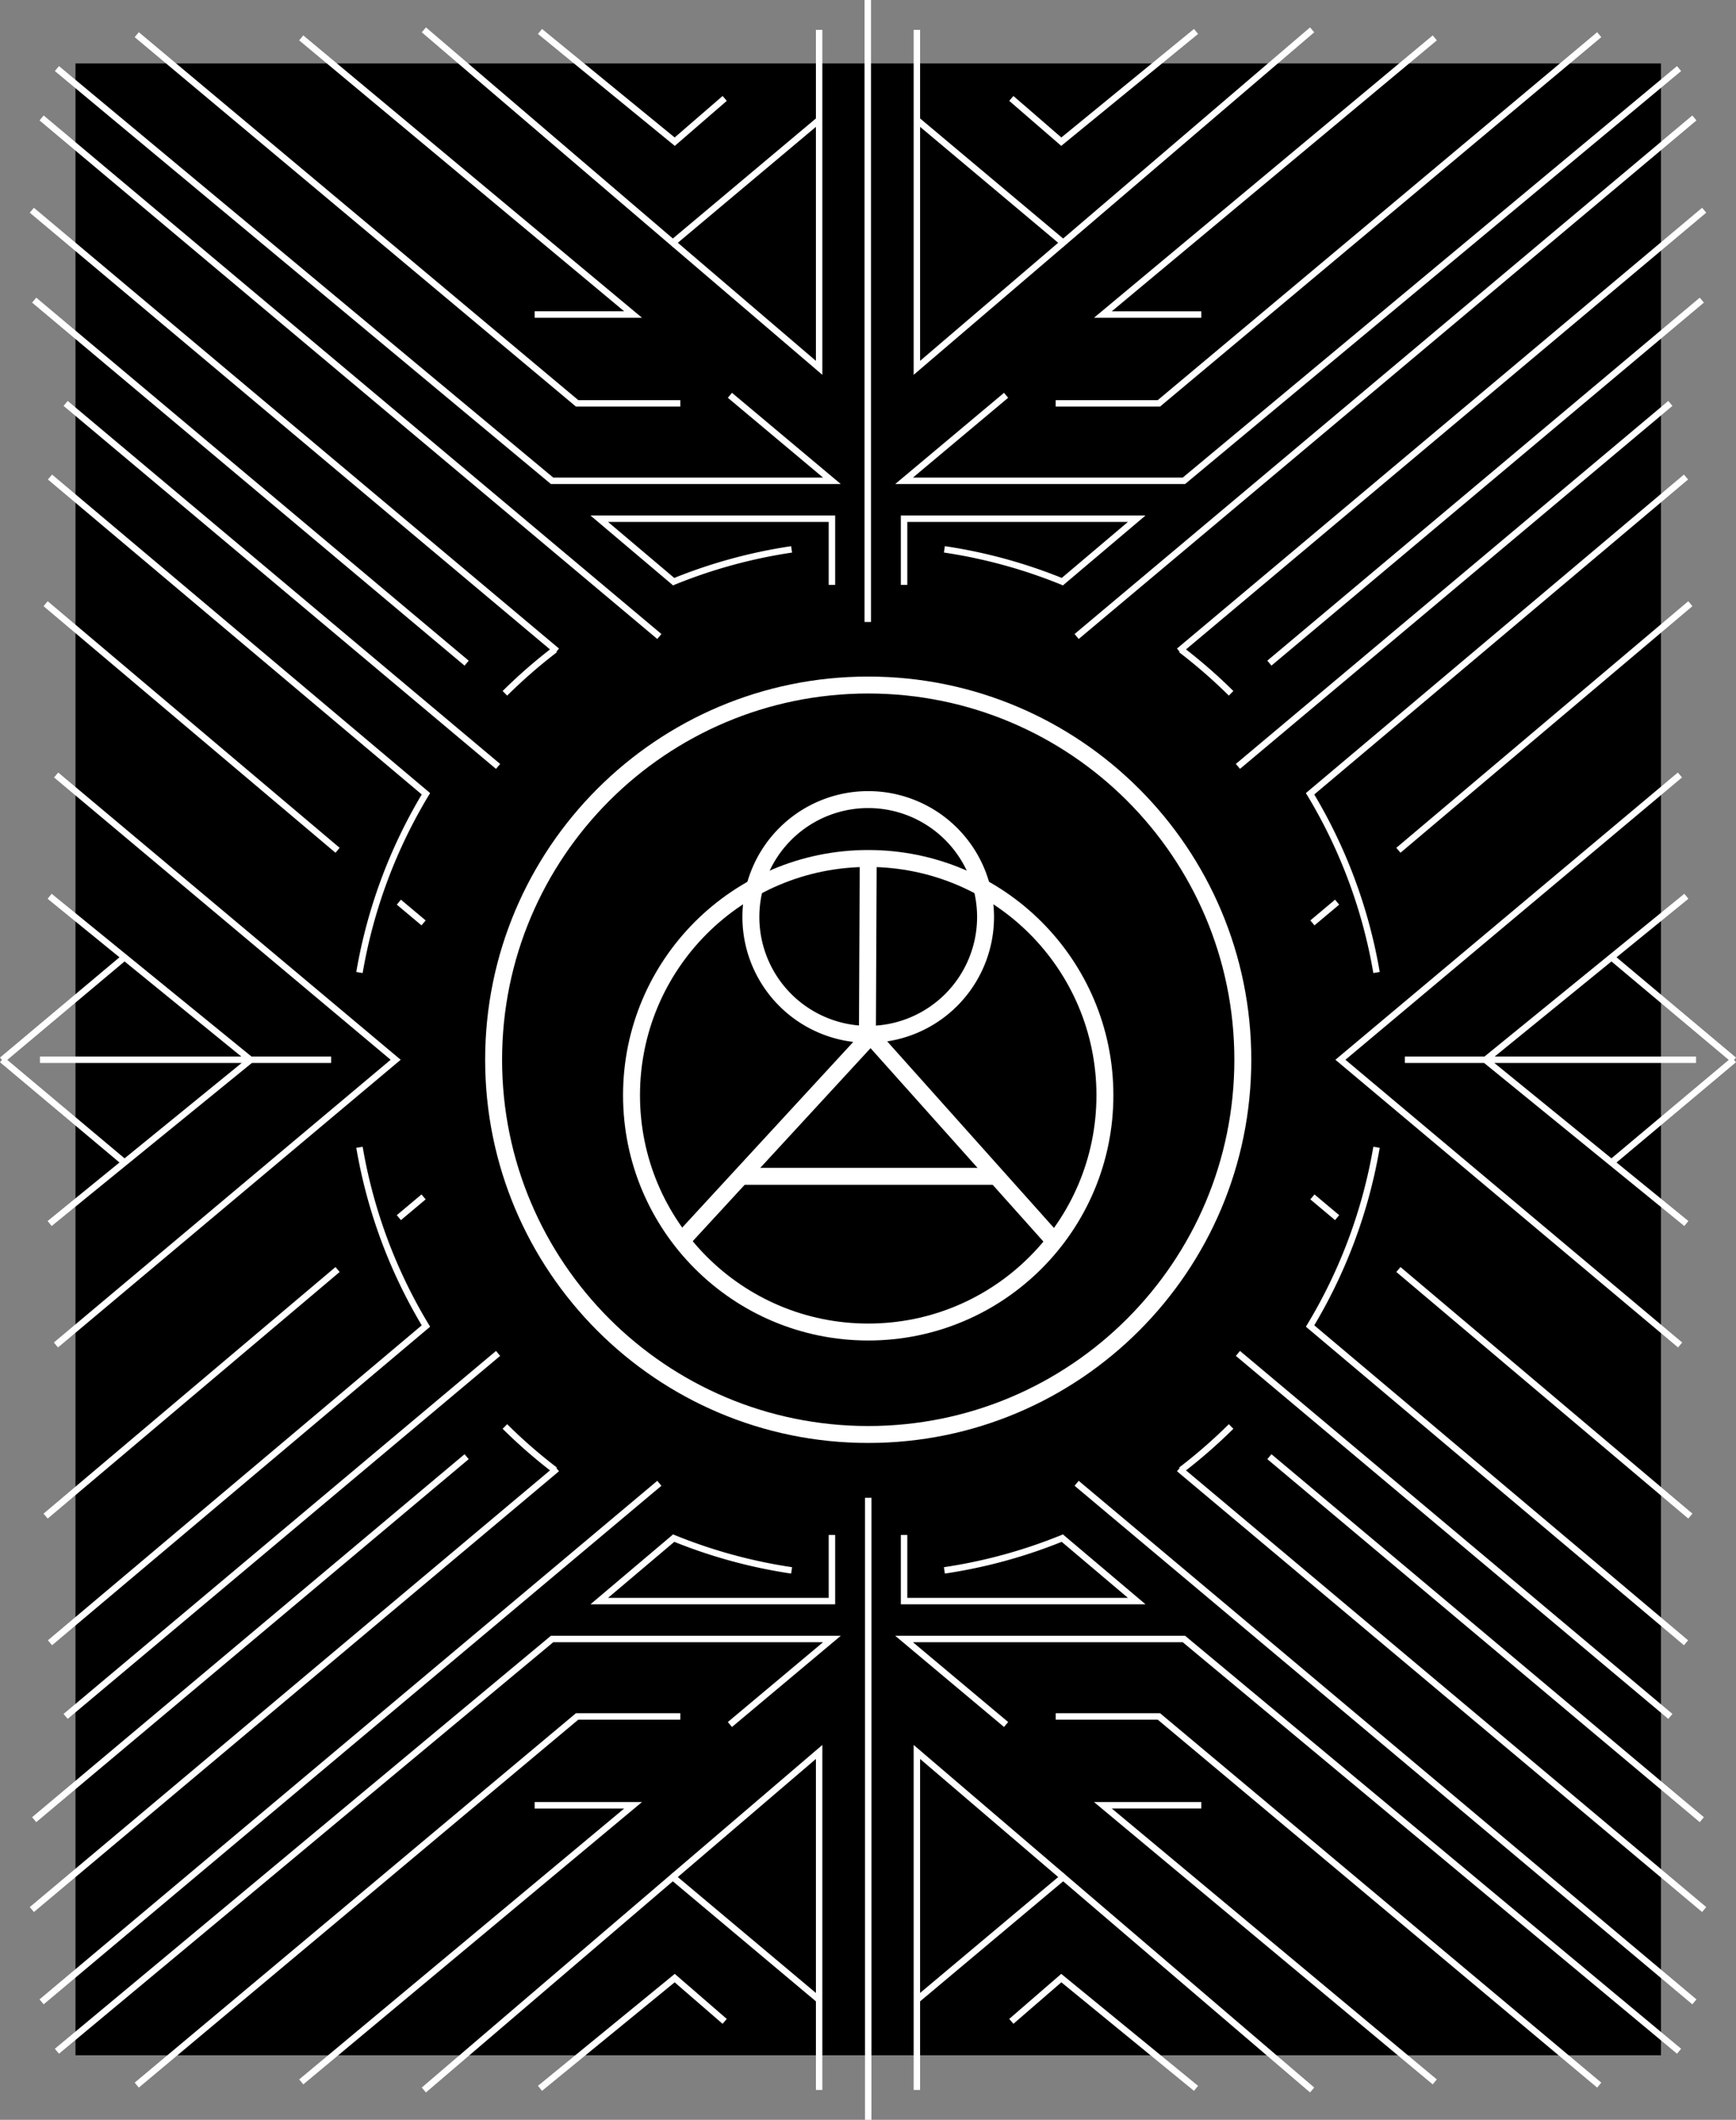<svg id="Layer_1" data-name="Layer 1" xmlns="http://www.w3.org/2000/svg" viewBox="0 0 2152.6 2627.65"><rect x="0" y="0" width="2152.6" height="2627.65" fill="#808080" stroke="none"/><rect x="93.57" y="78.65" width="1966" height="2469"/><path d="M-44,1231H317v8H-44Z" transform="translate(93.57 78.65)" fill="#fff" fill-rule="evenodd"/><path d="M979,2549V1778h8v771Z" transform="translate(93.57 78.65)" fill="#fff" fill-rule="evenodd"/><path d="M-44.57,2399.72l766-642.78,5.15,6.12-766,642.79Z" transform="translate(93.57 78.65)" fill="#fff" fill-rule="evenodd"/><path d="M623.5,2053H750v-8H620.59L73.43,2502.93l5.14,6.14Z" transform="translate(93.57 78.65)" fill="#fff" fill-rule="evenodd"/><path d="M743,2378.58,802.38,2430l5.24-6.05-64.5-55.83L573.47,2506.9l5.06,6.2Z" transform="translate(93.57 78.65)" fill="#fff" fill-rule="evenodd"/><path d="M702.52,2155.1l-420,350-5.12-6.14,403-335.83h-111v-8Z" transform="translate(93.57 78.65)" fill="#fff" fill-rule="evenodd"/><path d="M398.43,1427.65l30.64-25.71,5.14,6.12-30.64,25.72Z" transform="translate(93.57 78.65)" fill="#fff" fill-rule="evenodd"/><path d="M-39.58,1797.62l362-305.68,5.16,6.12-362,305.67Z" transform="translate(93.57 78.65)" fill="#fff" fill-rule="evenodd"/><path d="M-34.53,1434.9l249.33-203,5,6.2-249.32,203Z" transform="translate(93.57 78.65)" fill="#fff" fill-rule="evenodd"/><path d="M64.78,1360.49-88.43,1231.94l-5.14,6.12L59.64,1366.62Z" transform="translate(93.57 78.65)" fill="#fff" fill-rule="evenodd"/><path d="M919.33,2403.18,735.53,2249l5.14-6.13,183.8,154.23Z" transform="translate(93.57 78.65)" fill="#fff" fill-rule="evenodd"/><path d="M-56.66,2285.31l651.09-546.37,5.14,6.12L-51.52,2291.43Z" transform="translate(93.57 78.65)" fill="#fff" fill-rule="evenodd"/><path d="M918.14,2101.68V2512h8V2084.32L429.4,2509l5.2,6.08Z" transform="translate(93.57 78.65)" fill="#fff" fill-rule="evenodd"/><path d="M-34.16,1954.61l468.74-394.8,5.15,6.12L-29,1960.73Z" transform="translate(93.57 78.65)" fill="#fff" fill-rule="evenodd"/><path d="M-53.76,2173.89l536.23-449.95,5.15,6.12L-48.61,2180Z" transform="translate(93.57 78.65)" fill="#fff" fill-rule="evenodd"/><path d="M660.42,1902l85.66-72.45-5.16-6.1L638.58,1910H942v-86h-8v78Z" transform="translate(93.57 78.65)" fill="#fff" fill-rule="evenodd"/><path d="M589.55,1949H949L814.07,2062.07l-5.14-6.14L927,1957H592.45L-20.44,2467.07l-5.12-6.14Z" transform="translate(93.57 78.65)" fill="#fff" fill-rule="evenodd"/><path d="M-14.76,2045.89l536.23-449.95,5.15,6.12L-9.61,2052Z" transform="translate(93.57 78.65)" fill="#fff" fill-rule="evenodd"/><path d="M356.1,1342.83a631.89,631.89,0,0,0,83.36,222.59l-6.83,4.16a639.68,639.68,0,0,1-84.41-225.41Zm179.22,343.92a638.55,638.55,0,0,0,61.61,53.71l-4.86,6.35a648.08,648.08,0,0,1-62.39-54.38ZM740.9,1823.3A631.26,631.26,0,0,0,888.59,1864l-1.18,7.91a639.36,639.36,0,0,1-149.55-41.25Z" transform="translate(93.57 78.65)" fill="#fff" fill-rule="evenodd"/><path d="M2009.46,1231h-361v8h361Z" transform="translate(93.57 78.65)" fill="#fff" fill-rule="evenodd"/><path d="M2010,2399.72l-766-642.78-5.14,6.12,766,642.79Z" transform="translate(93.57 78.65)" fill="#fff" fill-rule="evenodd"/><path d="M1342,2053h-126.5v-8h129.4L1892,2502.93l-5.13,6.14Z" transform="translate(93.57 78.65)" fill="#fff" fill-rule="evenodd"/><path d="M1222.48,2378.58,1163.07,2430l-5.23-6.05,64.5-55.83L1392,2506.9l-5.07,6.2Z" transform="translate(93.57 78.65)" fill="#fff" fill-rule="evenodd"/><path d="M1262.94,2155.1l420,350,5.12-6.14L1285,2163.1h111v-8Z" transform="translate(93.57 78.65)" fill="#fff" fill-rule="evenodd"/><path d="M1567,1427.65l-30.64-25.71-5.15,6.12,30.64,25.72Z" transform="translate(93.57 78.65)" fill="#fff" fill-rule="evenodd"/><path d="M2005,1797.62l-362-305.68-5.16,6.12,362,305.67Z" transform="translate(93.57 78.65)" fill="#fff" fill-rule="evenodd"/><path d="M2000,1434.9l-249.32-203-5.05,6.2,249.32,203Z" transform="translate(93.57 78.65)" fill="#fff" fill-rule="evenodd"/><path d="M1900.68,1360.49l153.21-128.55,5.14,6.12-153.21,128.56Z" transform="translate(93.57 78.65)" fill="#fff" fill-rule="evenodd"/><path d="M1046.12,2403.18,1229.93,2249l-5.14-6.13L1041,2397.05Z" transform="translate(93.57 78.65)" fill="#fff" fill-rule="evenodd"/><path d="M2022.12,2285.31,1371,1738.94l-5.15,6.12L2017,2291.43Z" transform="translate(93.57 78.65)" fill="#fff" fill-rule="evenodd"/><path d="M1047.32,2101.68V2512h-8V2084.32L1536.06,2509l-5.2,6.08Z" transform="translate(93.57 78.65)" fill="#fff" fill-rule="evenodd"/><path d="M1999.62,1954.61l-468.74-394.8-5.16,6.12,468.74,394.8Z" transform="translate(93.57 78.65)" fill="#fff" fill-rule="evenodd"/><path d="M2019.21,2173.89,1483,1723.94l-5.14,6.12,536.23,450Z" transform="translate(93.57 78.65)" fill="#fff" fill-rule="evenodd"/><path d="M1305,1902l-85.66-72.45,5.17-6.1L1326.88,1910H1023.46v-86h8v78Z" transform="translate(93.57 78.65)" fill="#fff" fill-rule="evenodd"/><path d="M1375.9,1949H1016.45l134.94,113.07,5.13-6.14L1038.46,1957H1373l612.89,510.07,5.11-6.14Z" transform="translate(93.57 78.65)" fill="#fff" fill-rule="evenodd"/><path d="M1980.21,2045.89,1444,1595.94l-5.14,6.12,536.23,450Z" transform="translate(93.57 78.65)" fill="#fff" fill-rule="evenodd"/><path d="M1609.35,1342.83A631.88,631.88,0,0,1,1526,1565.42l6.83,4.16a639.88,639.88,0,0,0,84.41-225.41Zm-179.21,343.92a638.55,638.55,0,0,1-61.61,53.71l4.86,6.35a646.76,646.76,0,0,0,62.38-54.38ZM1224.55,1823.3A631,631,0,0,1,1076.87,1864l1.18,7.91a639.5,639.5,0,0,0,149.55-41.25Z" transform="translate(93.57 78.65)" fill="#fff" fill-rule="evenodd"/><path d="M986.46-78.65v771h-8v-771Z" transform="translate(93.57 78.65)" fill="#fff" fill-rule="evenodd"/><path d="M2010,70.62,1244,713.41l-5.14-6.13,766-642.79Z" transform="translate(93.57 78.65)" fill="#fff" fill-rule="evenodd"/><path d="M1342,417.34H1215.45v8h129.41L1892-32.59l-5.13-6.13Z" transform="translate(93.57 78.65)" fill="#fff" fill-rule="evenodd"/><path d="M1222.48,91.77l-59.41-51.42-5.23,6,64.5,55.83L1392-36.56l-5.07-6.19Z" transform="translate(93.57 78.65)" fill="#fff" fill-rule="evenodd"/><path d="M1262.94,315.25l420-350,5.13,6.15L1285,307.25h111v8Z" transform="translate(93.57 78.65)" fill="#fff" fill-rule="evenodd"/><path d="M1567,1042.7l-30.65,25.71-5.14-6.13,30.64-25.71Z" transform="translate(93.57 78.65)" fill="#fff" fill-rule="evenodd"/><path d="M2005,672.73,1643,978.4l-5.17-6.11,362-305.67Z" transform="translate(93.57 78.65)" fill="#fff" fill-rule="evenodd"/><path d="M2000,1035.45l-249.32,203-5.05-6.21,249.32-203Z" transform="translate(93.57 78.65)" fill="#fff" fill-rule="evenodd"/><path d="M1900.68,1109.85l153.2,128.56,5.15-6.13-153.21-128.56Z" transform="translate(93.57 78.65)" fill="#fff" fill-rule="evenodd"/><path d="M1046.12,67.17,1229.93,221.4l-5.14,6.13L1041,73.29Z" transform="translate(93.57 78.65)" fill="#fff" fill-rule="evenodd"/><path d="M2022.12,185,1371,731.41l-5.15-6.13L2017,178.91Z" transform="translate(93.57 78.65)" fill="#fff" fill-rule="evenodd"/><path d="M1047.32,368.66V-41.65h-8V386L1536.05-38.61l-5.19-6.08Z" transform="translate(93.57 78.65)" fill="#fff" fill-rule="evenodd"/><path d="M1999.61,515.73,1530.87,910.54l-5.15-6.12,468.74-394.81Z" transform="translate(93.57 78.65)" fill="#fff" fill-rule="evenodd"/><path d="M2019.21,296.46,1483,746.41l-5.14-6.13,536.23-449.95Z" transform="translate(93.57 78.65)" fill="#fff" fill-rule="evenodd"/><path d="M1305,568.35l-85.66,72.44,5.17,6.11,102.34-86.55H1023.46v86h8v-78Z" transform="translate(93.57 78.65)" fill="#fff" fill-rule="evenodd"/><path d="M1375.9,521.35H1016.45l134.94-113.07,5.13,6.13-118.06,98.94H1373L1985.9,3.27,1991,9.42Z" transform="translate(93.57 78.65)" fill="#fff" fill-rule="evenodd"/><path d="M1980.21,424.46,1444,874.41l-5.14-6.13,536.23-449.95Z" transform="translate(93.57 78.65)" fill="#fff" fill-rule="evenodd"/><path d="M1609.35,1127.52A631.88,631.88,0,0,0,1526,904.93l6.83-4.16a639.83,639.83,0,0,1,84.41,225.4ZM1430.14,783.6a641,641,0,0,0-61.61-53.71l4.86-6.36a648.06,648.06,0,0,1,62.38,54.39ZM1224.55,647a632,632,0,0,0-147.68-40.74l1.17-7.91a639.46,639.46,0,0,1,149.56,41.26Z" transform="translate(93.57 78.65)" fill="#fff" fill-rule="evenodd"/><path d="M-44.57,70.62l766,642.79,5.15-6.13-766-642.79Z" transform="translate(93.57 78.65)" fill="#fff" fill-rule="evenodd"/><path d="M623.5,417.34H750v8H620.59L73.43-32.59l5.14-6.13Z" transform="translate(93.57 78.65)" fill="#fff" fill-rule="evenodd"/><path d="M743,91.77l59.41-51.42,5.24,6-64.5,55.83L573.47-36.56l5.06-6.19Z" transform="translate(93.57 78.65)" fill="#fff" fill-rule="evenodd"/><path d="M702.52,315.25l-420-350-5.12,6.15,403,335.83h-111v8Z" transform="translate(93.57 78.65)" fill="#fff" fill-rule="evenodd"/><path d="M398.43,1042.7l30.64,25.71,5.14-6.13-30.64-25.71Z" transform="translate(93.57 78.65)" fill="#fff" fill-rule="evenodd"/><path d="M-39.58,672.73l362,305.67,5.16-6.11-362-305.67Z" transform="translate(93.57 78.65)" fill="#fff" fill-rule="evenodd"/><path d="M-34.53,1035.45l249.33,203,5-6.21-249.32-203Z" transform="translate(93.57 78.65)" fill="#fff" fill-rule="evenodd"/><path d="M64.78,1109.85-88.43,1238.41l-5.14-6.13L59.64,1103.72Z" transform="translate(93.57 78.65)" fill="#fff" fill-rule="evenodd"/><path d="M919.33,67.17,735.53,221.4l5.14,6.13L924.47,73.29Z" transform="translate(93.57 78.65)" fill="#fff" fill-rule="evenodd"/><path d="M-56.66,185,594.43,731.41l5.14-6.13L-51.52,178.91Z" transform="translate(93.57 78.65)" fill="#fff" fill-rule="evenodd"/><path d="M918.14,368.66V-41.65h8V386L429.4-38.61l5.2-6.09Z" transform="translate(93.57 78.65)" fill="#fff" fill-rule="evenodd"/><path d="M-34.16,515.73,434.58,910.54l5.15-6.12L-29,509.61Z" transform="translate(93.57 78.65)" fill="#fff" fill-rule="evenodd"/><path d="M-53.76,296.46l536.23,450,5.15-6.13L-48.61,290.33Z" transform="translate(93.57 78.65)" fill="#fff" fill-rule="evenodd"/><path d="M660.42,568.35l85.66,72.44-5.16,6.11L638.58,560.35H942v86h-8v-78Z" transform="translate(93.57 78.65)" fill="#fff" fill-rule="evenodd"/><path d="M589.55,521.35H949L814.07,408.28l-5.14,6.13L927,513.35H592.45L-20.44,3.27l-5.12,6.15Z" transform="translate(93.57 78.65)" fill="#fff" fill-rule="evenodd"/><path d="M-14.76,424.46l536.23,450,5.15-6.13L-9.61,418.33Z" transform="translate(93.57 78.65)" fill="#fff" fill-rule="evenodd"/><path d="M356.1,1127.52a631.89,631.89,0,0,1,83.36-222.59l-6.83-4.17a639.76,639.76,0,0,0-84.41,225.41ZM535.32,783.6a638.55,638.55,0,0,1,61.61-53.71l-4.86-6.36a648.18,648.18,0,0,0-62.39,54.39ZM740.9,647A632.24,632.24,0,0,1,888.59,606.3l-1.18-7.91a639.38,639.38,0,0,0-149.55,41.26Z" transform="translate(93.57 78.65)" fill="#fff" fill-rule="evenodd"/><path d="M1574.73,1235l417.58,350.47-5.14,6.13L1562.28,1235l424.65-356.06,5.14,6.13Z" transform="translate(93.57 78.65)" fill="#fff" fill-rule="evenodd"/><path d="M390.81,1235-26.77,1585.47l5.14,6.13L403.26,1235-21.39,878.94l-5.14,6.13Z" transform="translate(93.57 78.65)" fill="#fff" fill-rule="evenodd"/><path d="M986.12,1189.38,1221.83,1453l-15.66,14L985.88,1220.62l-227.16,246.5-15.44-14.24Z" transform="translate(93.57 78.65)" fill="#fff" fill-rule="evenodd"/><path d="M983,1193a135,135,0,1,0-135-135A135,135,0,0,0,983,1193Zm0,21a156,156,0,1,0-156-156A156,156,0,0,0,983,1214Z" transform="translate(93.57 78.65)" fill="#fff" fill-rule="evenodd"/><path d="M983,1562c156.3,0,283-126.7,283-283S1139.3,996,983,996s-283,126.7-283,283S826.7,1562,983,1562Zm0,21c167.89,0,304-136.11,304-304S1150.89,975,983,975s-304,136.11-304,304S815.11,1583,983,1583Z" transform="translate(93.57 78.65)" fill="#fff" fill-rule="evenodd"/><path d="M983,1689c250.74,0,454-203.26,454-454S1233.74,781,983,781,529,984.26,529,1235,732.26,1689,983,1689Zm0,21c262.34,0,475-212.66,475-475S1245.34,760,983,760,508,972.66,508,1235,720.66,1710,983,1710Z" transform="translate(93.57 78.65)" fill="#fff" fill-rule="evenodd"/><path d="M971.5,1205l1-215,21,.1-1,215Z" transform="translate(93.57 78.65)" fill="#fff" fill-rule="evenodd"/><path d="M1142,1390H823v-21h319Z" transform="translate(93.57 78.65)" fill="#fff" fill-rule="evenodd"/></svg>
